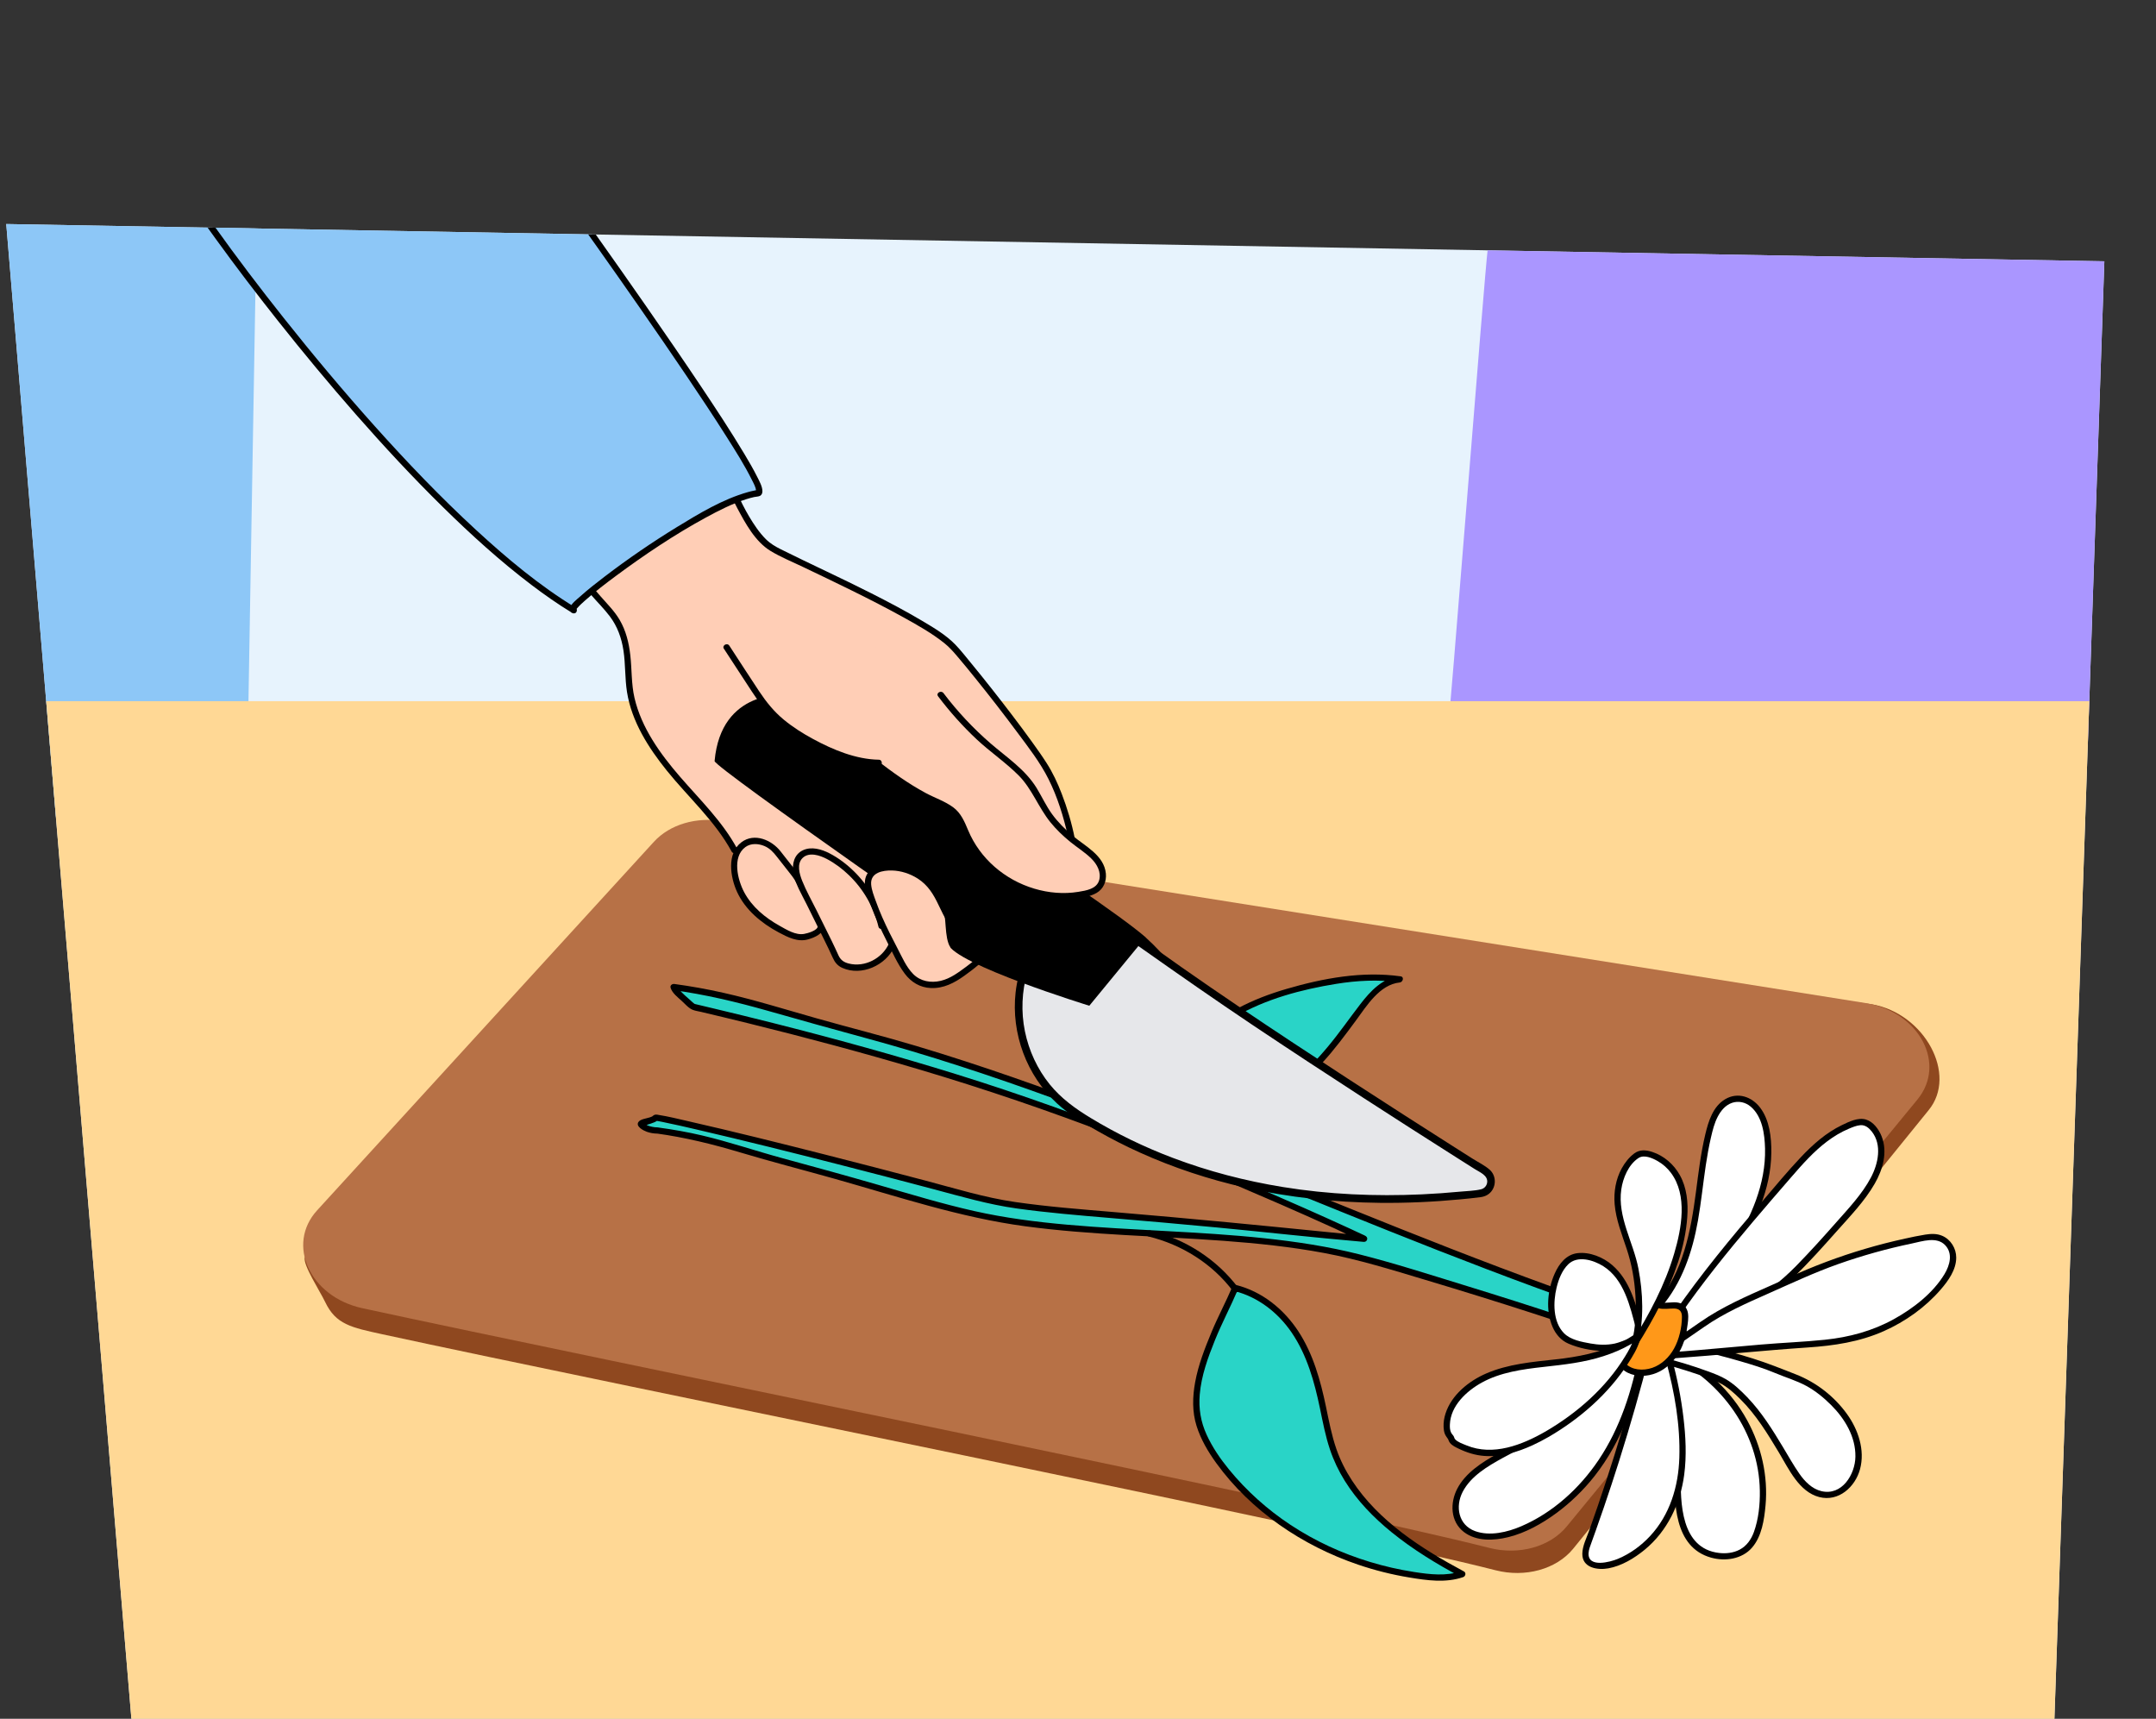 <?xml version="1.0" encoding="UTF-8"?>
<svg id="Achtergrondvlakken" xmlns="http://www.w3.org/2000/svg" xmlns:xlink="http://www.w3.org/1999/xlink" viewBox="0 0 690 550">
  <rect x="0" y="0" width="690" height="550" fill="#333333" stroke="none"/>
  <defs>
    <style>
      .cls-1 {
        fill: #8dc7f7;
      }

      .cls-2 {
        fill: #8f481f;
      }

      .cls-3 {
        fill: #ffd895;
      }

      .cls-4 {
        fill: #29d4c7;
      }

      .cls-5 {
        fill: #fff;
      }

      .cls-6 {
        fill: #ff9819;
      }

      .cls-7 {
        fill: #e7f3fd;
      }

      .cls-8 {
        fill: #b77146;
      }

      .cls-9 {
        fill: #aa96ff;
      }

      .cls-10 {
        fill: #e6e7ea;
      }

      .cls-11 {
        clip-path: url(#clippath);
      }

      .cls-12 {
        fill: #ffceb6;
      }
    </style>
    <clipPath id="clippath">
      <path id="Path_17571-2" data-name="Path 17571" class="cls-7" d="M42.05,550L2,71.69l671.47,11.92-15.98,466.39H42.05Z"/>
    </clipPath>
  </defs>
  <g id="Achtergrond_2" data-name="Achtergrond 2">
    <path id="Path_17571" data-name="Path 17571" class="cls-7" d="M42.05,550L2,71.69l671.47,11.92-15.98,466.39H42.05Z"/>
    <g class="cls-11">
      <path class="cls-9" d="M462.94,238.28c1.24-9.59,12.1-150.03,13.18-158.47,3.95-30.82,24-57.21,52.62-69.29,6.86-2.9,13.59-5.69,19.44-8.04,3.28,16.61,14.31,40.99,36.61,43.01,31.24,2.83,46.41-35.64,51.97-56.73,22.13,2.94,47.07,2.4,60.94,8.52,30.84,13.61,61.56,41.27,66.97,74.54.4,2.46-14.5,15.24-27.83,22.24-12.63,6.63-28.52,7.57-28.52,7.57,0,0-.22,124.24-.97,136.65h-244.42Z"/>
      <polygon class="cls-1" points="82.75 34.3 79.01 254.06 -39.66 268.07 -110.33 69.38 -60.99 -5.29 82.75 34.3"/>
      <rect class="cls-3" x="4.4" y="224.37" width="798.14" height="334.86"/>
      <g>
        <g>
          <path class="cls-2" d="M599.11,321.37l-359.78-44.85c-8.54-1.5-17.06,1.03-22.13,6.58l-107.77,117.92c-2.22,2.43-11.12-1.52-11.89,1.37-.63,2.34,4.92,10.87,6.52,14.23,3.43,7.2,8.28,8.15,18.33,10.34,72.29,15.71,306.03,62.63,356.19,75.5,9.55,2.45,19.49-.29,24.87-6.85l113.77-140.35c9.35-11.38-1.24-30.92-18.11-33.89Z"/>
          <path class="cls-8" d="M597.49,321.04l-366.09-58.25c-8.54-1.5-17.06,1.03-22.13,6.58l-107.77,117.92c-10.02,10.96-2.3,27.68,14.44,31.32,72.29,15.71,310.45,63.82,360.6,76.69,9.55,2.45,19.49-.29,24.87-6.85l112.23-136.6c9.35-11.38.71-27.84-16.16-30.81Z"/>
        </g>
        <g>
          <path class="cls-4" d="M210.41,361.75c17.8,2.41,24.51,5.87,42.62,10.59,19.78,5.16,33.47,9.7,53.74,14.99,40.53,10.57,90.88,4.16,133.03,16.38,24.73,7.17,49.57,14.88,74.31,23.34,10.01,3.43,12.99-3.63,3.04-7.01h0c-86.64-29.46-165.06-69.53-246.12-90.49-20.88-5.4-34.97-10.96-55.45-13.69.24,1.07,3.13,3.7,6.31,6.32.3.25,52.06,11.58,101.85,28.35,53.52,18.03,112.51,45.62,112.83,45.88.16.13-29.82-3.05-60.83-5.88-24.71-2.25-49.97-3.75-62-7-58.62-15.84-103.63-26.33-103.92-25.84-.46.81-4.95,1.62-4.69,2.01,1.39,2.06,5.28,2.06,5.28,2.06Z"/>
          <path d="M210.15,362.71c9.1,1.25,17.89,3.41,26.68,6.04,10.1,3.03,20.31,5.64,30.46,8.5,20.11,5.68,40.06,12.37,60.84,15.15,21.08,2.83,42.39,3.09,63.57,4.66,10.74.8,21.47,1.91,32.06,3.89,10.95,2.04,21.58,5.36,32.23,8.55,11.49,3.44,22.94,6.99,34.35,10.68,5.65,1.83,11.3,3.69,16.93,5.58,2.75.93,5.5,2.06,8.32,2.74,1.76.42,3.69.65,5.48.2,2.43-.62,4-2.82,2.75-5.22-1.94-3.74-7.36-4.75-10.93-5.98-10.94-3.78-21.81-7.74-32.64-11.83-21.29-8.04-42.38-16.57-63.47-25.13-20.59-8.36-41.18-16.74-61.95-24.63-20.28-7.71-40.74-14.96-61.52-21.19-10.57-3.17-21.26-5.84-31.87-8.84-9.97-2.82-19.86-5.92-29.97-8.2-5.16-1.16-10.37-2.1-15.62-2.81-.71-.1-1.48.42-1.23,1.23.51,1.67,2.29,3.03,3.52,4.15,1.05.95,2.26,2.4,3.6,2.91.84.32,1.81.45,2.68.65,4.95,1.18,9.91,2.36,14.85,3.58,18.34,4.52,36.6,9.4,54.71,14.77,21.25,6.31,42.21,13.46,62.9,21.42,17.73,6.82,35.29,14.1,52.71,21.7,5.87,2.56,11.71,5.16,17.54,7.81,2.84,1.29,5.64,2.8,8.54,3.95.13.05.29.12.41.21l-.5-.86h0c.24-.32.49-.64.73-.96.45-.1.17-.02-.01-.05-.24-.05-.51-.04-.76-.07-.89-.08-1.78-.17-2.68-.26-3.14-.31-6.28-.63-9.42-.94-10.22-1.02-20.45-2.04-30.68-3.01-12.08-1.15-24.18-2.23-36.27-3.25-10.55-.89-21.15-1.7-31.63-3.22-9.76-1.41-19.17-4.34-28.69-6.85-10.64-2.81-21.3-5.58-31.97-8.29-14.72-3.74-29.46-7.42-44.26-10.79-3.02-.69-6.06-1.45-9.12-1.93-.29-.05-.61-.13-.91-.11-.21.02-.4.04-.58.15-1.2.71-.12.1-.21.16-.69.47.18-.05-.15.15s-.69.32-1.05.44c-.99.34-3.05.54-3.64,1.53-.85,1.43,1.71,2.7,2.7,3.06,1.08.39,2.28.59,3.43.6,1.29,0,1.29-1.99,0-2-.54,0-1.08-.06-1.6-.17-.48-.1-.97-.21-1.43-.4-.24-.1-1.23-.53-1.3-.8l-.1.77c-.18.36-.16.14.24.04.33-.08.67-.21,1-.31.72-.22,1.44-.44,2.14-.74.24-.1.47-.2.69-.34.13-.08.26-.18.37-.29.3-.29.3-.18-.06-.06.29-.09-.74.4-.46.21.01,0,.12.01.12,0,0,0,.47.06.07,0,.17.02.35.05.52.08.47.08.94.17,1.4.27,3.79.76,7.56,1.64,11.33,2.52,15,3.49,29.94,7.22,44.85,11.03,10.23,2.61,20.45,5.28,30.66,7.99,8.81,2.34,17.48,4.89,26.53,6.15,9.86,1.37,19.79,2.19,29.71,3.03,11.45.97,22.91,1.96,34.35,3.05,15.48,1.47,30.93,3.22,46.42,4.56.32.03.66.09.98.01.44-.1.72-.54.73-.96.03-.84-1.08-1.15-1.68-1.44-1.32-.62-2.64-1.24-3.97-1.85-4.96-2.29-9.95-4.52-14.94-6.73-16.37-7.25-32.87-14.2-49.52-20.79-20.16-7.98-40.55-15.35-61.26-21.79-19.47-6.05-39.14-11.47-58.91-16.46-6.15-1.55-12.31-3.06-18.48-4.53-1.68-.4-3.36-.8-5.04-1.2-.42-.1-.83-.22-1.25-.3-.09-.02-.19-.04-.28-.08-.13-.05,0-.03.16.08-.59-.37-1.13-.95-1.66-1.41-.96-.83-1.91-1.67-2.8-2.57-.46-.47-1.2-1.08-1.4-1.74l-1.23,1.23c10.31,1.39,20.39,3.8,30.39,6.63,10.32,2.93,20.64,5.83,31,8.63,20.54,5.55,40.75,12.24,60.74,19.51,20.39,7.41,40.55,15.43,60.66,23.55,20.59,8.32,41.14,16.76,61.82,24.86,10.55,4.13,21.14,8.18,31.78,12.09,5.36,1.97,10.74,3.9,16.13,5.79,2.71.95,5.42,1.89,8.14,2.81,1.94.66,4.11,1.39,5.52,2.97.59.66,1.14,1.6.48,2.39-.86,1.01-2.7.97-3.88.88-2.58-.21-5.05-1.3-7.47-2.12-2.82-.96-5.64-1.9-8.46-2.84-11.25-3.74-22.55-7.33-33.88-10.81-10.98-3.37-21.98-6.92-33.12-9.74-10.01-2.54-20.25-4.09-30.51-5.18-20.95-2.23-42.05-2.46-63.03-4.33-10.02-.89-20.03-2.17-29.85-4.38-10.3-2.32-20.44-5.41-30.58-8.34-10.2-2.95-20.43-5.76-30.68-8.54-8.63-2.34-17.1-5.25-25.81-7.3-4.63-1.09-9.31-1.91-14.02-2.55-1.26-.17-1.8,1.75-.53,1.93Z"/>
        </g>
        <g>
          <g>
            <path class="cls-5" d="M535.07,433.26c21.29,10.14,33,32.94,28.01,54.47-.68,2.93-1.76,6-4.35,8.07-4.14,3.3-10.93,2.73-14.95-.24-4.01-2.96-5.74-7.67-6.41-12.3-.82-5.62-.34-11.39-.27-17.13.13-11.82-1.53-23.6-4.94-34.92l2.91,2.05Z"/>
            <path d="M534.56,434.12c16.44,7.9,28.37,24.39,28.65,42.91.07,4.41-.4,9.08-1.91,13.24-.85,2.33-2.29,4.41-4.52,5.59-2.01,1.07-4.4,1.34-6.64,1.07-12.2-1.44-12.43-16.07-12.18-25.41.19-6.93.13-13.8-.7-20.7s-2.2-13.4-4.14-19.91l-1.47,1.13c.97.68,1.94,1.37,2.91,2.05,1.05.74,2.05-.99,1.01-1.73-.97-.68-1.94-1.37-2.91-2.05-.72-.51-1.71.33-1.47,1.13,3.81,12.76,5.18,25.8,4.8,39.08-.28,9.97-.34,24.6,11.64,27.92,4.5,1.25,9.87.48,13.06-3.18,3.15-3.61,3.93-8.98,4.35-13.6.84-9.35-1.34-18.83-5.82-27.05-5.29-9.7-13.71-17.48-23.65-22.25-1.15-.55-2.17,1.17-1.01,1.73Z"/>
          </g>
          <g>
            <path class="cls-5" d="M533.35,430.47c3.26-2.06,27.95,4.87,34.98,7.9,4,1.73,8.36,2.87,11.9,5.22,8.73,5.82,15.69,14.7,14.44,24.58-.57,4.47-3.82,9.55-9.03,10.13-5.11.58-8.84-3.37-11.21-7.08-6.55-10.25-11.49-21.06-21.81-28.53-3.79-2.74-18.5-6.91-23.31-8.01l4.04-4.22Z"/>
            <path d="M533.86,431.34c.16-.09.59-.19.95-.22.67-.05,1.35-.02,2.02.03,1.9.14,3.78.47,5.64.83,4.84.94,9.63,2.19,14.36,3.57,3.77,1.1,7.57,2.24,11.19,3.77,3.34,1.41,6.86,2.43,10.05,4.15,2.93,1.59,5.62,3.79,7.97,6.14,4.39,4.39,7.86,10.15,7.76,16.53-.09,5.69-4.3,12.56-10.87,11.02-3.02-.71-5.36-3.12-7.07-5.59-1.88-2.7-3.5-5.6-5.19-8.41-3.38-5.63-6.89-11.27-11.46-16.03-2.02-2.1-4.28-4.27-6.8-5.76-1.83-1.08-3.87-1.84-5.86-2.57-4.75-1.75-9.63-3.2-14.52-4.47-.82-.21-1.63-.42-2.46-.61.15.56.29,1.11.44,1.67,1.35-1.41,2.69-2.81,4.04-4.22.89-.93-.52-2.35-1.41-1.41-1.35,1.41-2.69,2.81-4.04,4.22-.5.52-.31,1.5.44,1.67,4.79,1.11,9.53,2.52,14.19,4.1,2.36.8,4.75,1.63,6.99,2.73,2.55,1.25,4.72,3.23,6.72,5.21,5.06,5,8.77,11.11,12.41,17.17,3.13,5.21,6.41,12.51,12.87,14.19,6.19,1.6,11.52-3.21,13.06-8.92,1.65-6.12-.59-12.7-4.19-17.67-4.07-5.62-9.74-10.05-16.18-12.6-4.64-1.83-9.27-3.69-14.04-5.18-4.95-1.55-9.97-2.92-15.04-4.05-2.22-.49-4.45-.93-6.7-1.24-1.57-.21-3.19-.43-4.77-.24-.53.06-1.05.17-1.52.45-1.11.65-.1,2.38,1.01,1.73Z"/>
          </g>
          <g>
            <path class="cls-5" d="M534.15,435.19c1.88,6.8,3.17,13.74,3.87,20.75.84,8.47.78,17.22-2.41,25.42-3.17,8.15-9.83,15.71-18.89,18.93-3.08,1.1-7.27,1.36-8.81-1.08-1.01-1.6-.36-3.63.29-5.43,7.22-19.87,13.53-40.26,18.87-61.09-.09.96-.18,1.93-.27,2.89l7.34-.39Z"/>
            <path d="M533.19,435.46c2.74,10.01,4.59,20.6,4.26,31.01-.29,9.2-3.02,18.26-9.39,25.09-2.88,3.09-6.37,5.63-10.27,7.26-2.46,1.03-9.66,2.98-9.39-1.84.07-1.16.54-2.29.93-3.37.46-1.27.92-2.54,1.37-3.82.88-2.48,1.75-4.96,2.6-7.45,1.71-4.99,3.35-10,4.94-15.03,3.58-11.36,6.84-22.81,9.81-34.35l-1.96-.27c-.09.96-.18,1.93-.27,2.89-.05.52.5,1.03,1,1,2.45-.13,4.89-.26,7.34-.39,1.28-.07,1.29-2.07,0-2-2.45.13-4.89.26-7.34.39.33.33.67.67,1,1,.09-.96.18-1.93.27-2.89.1-1.13-1.69-1.34-1.96-.27-2.86,11.15-6.01,22.22-9.45,33.2-1.7,5.42-3.46,10.81-5.3,16.18-.93,2.71-1.87,5.42-2.84,8.12-.82,2.29-2.1,4.77-2.14,7.25-.07,4.52,4.81,5.32,8.3,4.69,4.26-.76,8.34-3.23,11.64-5.94,7.28-5.98,11.43-14.73,12.66-23.97.81-6.11.49-12.29-.24-18.39-.75-6.29-1.97-12.52-3.65-18.63-.34-1.24-2.27-.71-1.93.53Z"/>
          </g>
          <g>
            <path class="cls-5" d="M525.6,433.04c-2.1,11.19-5.49,22.32-11.64,32.34-6.09,9.92-15.06,18.71-26.26,23.73-6.41,2.87-15.02,4.11-19.52-.44-3.3-3.33-2.95-8.73-.37-12.78s6.98-7.03,11.45-9.56c8.17-4.62,17.12-8.31,24.71-13.9,8.2-6.05,14.43-14.08,19.41-22.53l2.23,3.15Z"/>
            <path d="M524.64,432.77c-2.29,12.11-6.09,24.09-13.01,34.39-6.1,9.08-14.64,16.87-24.75,21.22-4.44,1.91-10.05,3.26-14.76,1.58-5.38-1.92-6.46-7.89-4-12.6,2.63-5.04,8-8.18,12.81-10.83,5.31-2.93,10.83-5.49,16.1-8.49,5.75-3.27,11.04-7.19,15.61-11.99,4.5-4.72,8.29-10.07,11.61-15.67h-1.73c.74,1.05,1.48,2.1,2.23,3.15s2.47.04,1.73-1.01-1.48-2.1-2.23-3.15c-.42-.6-1.32-.69-1.73,0-3.16,5.34-6.75,10.43-11,14.96s-9.52,8.55-15.11,11.76c-5.65,3.24-11.58,5.95-17.26,9.13-4.84,2.72-10.1,6.04-12.76,11.12-2.38,4.55-2.24,10.52,2.07,13.86,4,3.1,9.66,2.82,14.31,1.66,5.5-1.37,10.68-4.28,15.23-7.61s8.77-7.41,12.32-11.92c8.88-11.31,13.61-25.06,16.26-39.04.24-1.26-1.69-1.8-1.93-.53Z"/>
          </g>
          <g>
            <path class="cls-5" d="M524.49,424.8c-1.22-4.67-1.57-6.65-3.13-10.27s-4-7.74-7.45-10.04c-1.58-1.05-3.42-1.79-5.36-2.23-1.72-.39-3.63-.54-5.32.17-1.6.67-2.77,2.01-3.64,3.39-4.49,7.09-4.66,20.65,3.28,23.43,14.59,5.13,18-1.26,22-.21l-.38-4.25Z"/>
            <path d="M525.46,424.53c-1.83-7.03-3.74-14.74-9.48-19.71-2.9-2.52-7.24-4.29-11.13-3.82-3.59.43-5.89,3.39-7.27,6.49-2.31,5.17-3,11.77-.72,17.08,1.02,2.37,2.74,4.39,5.15,5.41,3.32,1.41,7.18,2.23,10.79,2.29,2.54.04,5.01-.43,7.39-1.27,1.39-.49,3-1.33,4.42-.98.58.14,1.33-.29,1.27-.96-.13-1.42-.25-2.83-.38-4.25-.11-1.27-2.12-1.28-2,0,.13,1.42.25,2.83.38,4.25l1.27-.96c-2.81-.69-5.7,1.26-8.38,1.83-2.54.54-5.19.44-7.73-.02-2.86-.52-6.41-1.15-8.52-3.31-3.57-3.65-3.47-9.97-2.35-14.59.64-2.64,1.73-5.48,3.7-7.42,3-2.95,8.07-1.4,11.22.57,6.66,4.17,8.62,12.88,10.45,19.93.32,1.24,2.25.72,1.93-.53Z"/>
          </g>
          <g>
            <path class="cls-5" d="M530.9,417.66c6.81-7.9,9.86-17.72,11.55-27.35,1.7-9.69,2.21-19.5,4.82-29.23,1.01-3.77,3.05-8.18,7.26-9.29,5.25-1.4,9.08,3.47,10.27,7.95,2.31,8.71.77,18.29-2.85,27.14-3.6,8.79-9.17,16.93-15.1,24.69-4.45,5.82-9.28,11.82-10.15,18.5l-5.81-12.41Z"/>
            <path d="M531.6,418.36c6.71-7.87,10.04-17.74,11.81-27.79,1.03-5.88,1.63-11.82,2.51-17.72.45-2.98.97-5.94,1.65-8.87.53-2.3,1.1-4.63,2.21-6.73,1-1.88,2.44-3.62,4.51-4.34s4.35-.23,6.06,1.25c3.69,3.19,4.41,8.76,4.53,13.35.29,11.36-4.54,22.17-10.47,31.6-3.31,5.26-7.1,10.16-10.84,15.12-3.49,4.64-7,9.69-7.84,15.58.61-.08,1.22-.16,1.83-.24-1.94-4.14-3.87-8.28-5.81-12.41-.54-1.16-2.27-.15-1.73,1.01,1.94,4.14,3.87,8.28,5.81,12.41.34.74,1.71.6,1.83-.24.79-5.58,4.07-10.33,7.37-14.74,3.54-4.72,7.16-9.36,10.37-14.32,6.25-9.67,11.37-20.72,11.49-32.44.05-4.86-.55-10.42-3.59-14.41-2.67-3.51-7.16-5.06-11.16-2.7-3.94,2.32-5.39,7.09-6.38,11.26-1.45,6.08-2.19,12.3-3,18.5-1.65,12.57-4.09,25.55-12.57,35.49-.83.97.58,2.4,1.41,1.41Z"/>
          </g>
          <g>
            <path class="cls-5" d="M536.58,420.66c10.54-15.31,23.13-29.86,35.88-44.6,5.72-6.61,12.06-13.66,20.84-16.56.94-.31,1.93-.57,2.87-.47,1.15.12,2.07.77,2.8,1.49,3.56,3.49,3.77,9.04,1.93,13.9s-5.39,9.15-8.96,13.28c-4.28,4.96-8.65,9.82-13.1,14.58-3.85,4.11-7.79,8.17-12.43,11.53-3.87,2.8-8.15,5.05-12.4,7.29-4.79,2.52-9.55,5.03-14.3,7.53l-3.15-7.97Z"/>
            <path d="M537.45,421.17c7.22-10.46,15.21-20.35,23.41-30.05,4.15-4.91,8.36-9.78,12.57-14.63,3.47-4,7.03-8.02,11.28-11.22,2.15-1.62,4.48-3.04,6.97-4.08,1.14-.48,2.44-1.03,3.69-1.14,1.56-.14,2.75.87,3.66,2.02,3.38,4.28,2.06,10.34-.28,14.75-2.82,5.31-7.09,9.79-11.04,14.27-4.21,4.77-8.48,9.51-12.93,14.05-4.89,4.98-10.21,9.1-16.32,12.48s-12.81,6.79-19.22,10.16l1.47.6c-1.05-2.66-2.1-5.31-3.15-7.97-.47-1.18-2.4-.67-1.93.53,1.05,2.66,2.1,5.31,3.15,7.97.24.61.85.92,1.47.6,6.14-3.23,12.31-6.39,18.4-9.71,5.67-3.09,10.83-6.71,15.49-11.2,4.8-4.63,9.26-9.64,13.69-14.62,4.27-4.8,8.92-9.61,12.14-15.2,2.6-4.51,4.23-10.14,2.2-15.2-.88-2.2-2.6-4.6-4.97-5.33-2.53-.78-5.49.7-7.73,1.78-5.04,2.42-9.3,6.21-13.11,10.24-4.34,4.6-8.39,9.5-12.5,14.31-9.84,11.48-19.51,23.15-28.11,35.6-.73,1.06,1,2.06,1.73,1.01Z"/>
          </g>
          <g>
            <path class="cls-5" d="M544.81,423.8c8.22-5.78,17.9-9.36,27.29-13.75,13.53-6.33,28.14-11.02,43.16-13.82,1.38-.26,2.78-.5,4.13-.35,3.65.39,5.86,3.66,5.68,6.88-.18,3.22-2.2,6.31-4.53,9.02-6.84,7.98-16.84,13.95-27.52,16.48-5.96,1.41-12.04,1.78-18.04,2.14-11.47.69-30.6,2.74-41.82,3.41-1.13.07,4.63-4.64,5.19-5.55l6.45-4.46Z"/>
            <path d="M545.31,424.66c6.45-4.5,13.68-7.67,20.85-10.84,7.35-3.26,14.59-6.66,22.18-9.34s15.54-4.91,23.52-6.57c3.33-.69,7.96-2.34,10.68.55,2.52,2.68,1.47,6.42-.22,9.23-3.7,6.13-10.02,11-16.2,14.42-6.85,3.79-14.33,5.8-22.1,6.6-6.75.7-13.56.95-20.33,1.53-6.77.58-13.54,1.22-20.32,1.79-2.95.25-5.91.49-8.87.68-.29.02-.62,0-.9.06-.11.02-.35-.03-.44.03l.82,1.12-.04.1c.17-.09.41-.49.57-.65.71-.74,1.48-1.43,2.24-2.13.67-.62,1.38-1.22,1.99-1.9.09-.1.19-.2.27-.31.31-.41-.06.03-.12.07.19-.11.38-.26.56-.39,1.56-1.08,3.13-2.16,4.69-3.24.39-.27.78-.54,1.16-.8,1.05-.73.05-2.46-1.01-1.73-1.37.95-2.75,1.9-4.12,2.85-1.23.85-2.3,1.61-3.19,2.5-1.46,1.46-3.21,2.72-4.48,4.35-.47.6-.79,1.52.04,2.02.44.26,1.03.13,1.5.1.73-.05,1.46-.1,2.18-.15,14.12-1,28.19-2.48,42.31-3.43,8.4-.56,16.6-1.78,24.34-5.22,6.91-3.07,13.28-7.59,18.23-13.32,2.44-2.82,4.95-6.31,4.96-10.2.01-2.97-1.74-5.82-4.49-7-1.75-.75-3.61-.66-5.45-.37-2.15.34-4.29.8-6.42,1.27-4.33.94-8.62,2.04-12.87,3.3-8.28,2.44-16.38,5.48-24.22,9.08-7.72,3.55-15.7,6.69-23.08,10.92-1.8,1.03-3.55,2.13-5.25,3.32-1.05.73-.05,2.47,1.01,1.73Z"/>
          </g>
          <g>
            <path class="cls-6" d="M531.22,417.7c2.17.58,4.98-.62,6.77.56,1.36.9,1.38,2.7,1.22,4.27-.32,3.13-.91,6.31-2.44,9.22-1.53,2.91-4.1,5.55-7.43,6.81-3.32,1.25-7.39.85-9.61-1.38-.33-.33-.45-1.05.07-1.1"/>
            <path d="M530.95,418.67c1.6.36,3.15.04,4.76.05,1.79.01,2.58.91,2.57,2.68-.02,3.38-.88,7.15-2.52,10.12-1.52,2.76-3.97,5.15-6.98,6.18-1.49.51-3.12.7-4.69.47-.68-.1-1.38-.29-2.01-.58-.34-.16-.68-.34-.99-.56-.16-.11-.31-.23-.45-.36-.25-.36-.44-.24-.57.38,1.22-.39.7-2.32-.53-1.93-1.36.44-1.3,1.97-.41,2.87,1.02,1.03,2.45,1.68,3.85,2,3.22.73,6.63-.03,9.37-1.83s4.86-4.57,6.12-7.67c.72-1.77,1.16-3.63,1.45-5.52.24-1.57.54-3.23.28-4.82-.27-1.63-1.34-2.92-2.99-3.29-1.89-.42-3.83.3-5.7-.13-1.25-.29-1.79,1.64-.53,1.93h0Z"/>
          </g>
          <g>
            <path class="cls-5" d="M523.2,429.84c2.1-7.9,1.48-19.29-.56-26.96-1.45-5.42-3.91-10.56-4.72-16.15-.81-5.6.37-12.05,5.12-16.37.53-.48,1.11-.93,1.8-1.16.86-.28,1.77-.15,2.6.05,5.29,1.27,9.01,5.43,10.56,10.12,1.55,4.69,1.22,9.85.41,14.87-1.9,11.84-8.59,25.05-15.22,35.59h0Z"/>
            <path d="M524.16,430.1c2.02-7.78,1.69-16.34.19-24.18-1.61-8.4-6.74-16.51-5.48-25.29.52-3.66,2.3-7.96,5.51-10.07,1.8-1.18,4.46.02,6.14.98s3.09,2.22,4.23,3.74c5.4,7.21,3.42,17.84,1.06,25.83-2.95,10.03-7.95,19.42-13.48,28.24-.69,1.09,1.04,2.1,1.73,1.01,5.25-8.37,9.96-17.23,13.04-26.65,1.51-4.62,2.55-9.4,2.89-14.26.33-4.56-.12-9.36-2.38-13.42-1.93-3.45-5.05-6.18-8.82-7.42-2.03-.67-4.04-.83-5.82.52-1.63,1.23-2.97,2.95-3.95,4.73-1.92,3.47-2.6,7.56-2.27,11.49.42,4.97,2.31,9.62,3.86,14.32,1.61,4.86,2.5,9.85,2.79,14.97.28,4.98.09,10.09-1.17,14.94-.32,1.25,1.6,1.78,1.93.53Z"/>
          </g>
          <g>
            <path class="cls-5" d="M495.12,458.93c-16.17,9.38-24.36,5.4-27.83,3.75-3.46-1.64-2.41-2.13-3.12-2.84-.89-.89-1.15-2.17-1.17-3.4-.15-6.93,6.24-13.21,13.5-16.23,7.31-3.03,15.43-3.54,23.37-4.45,7.99-.92,17.28-3.32,23.85-7.97,1.58-1.12-5.38,17.66-28.61,31.14Z"/>
            <path d="M494.62,458.07c-7.48,4.3-16.79,7.96-25.29,4.44-1.18-.49-2.81-1.02-3.65-1.97-.24-.27-.25-.61-.49-1.03-.23-.38-.58-.66-.78-1.07-.41-.81-.43-1.79-.39-2.68.24-5.94,5.35-10.66,10.2-13.34,6.01-3.32,13.08-4.27,19.8-5.02s12.93-1.42,19.18-3.45c2.97-.96,5.88-2.17,8.59-3.73.62-.36,1.23-.73,1.82-1.13,1.29-.86.18.02-.55-.8-.05-.05-.22-.39-.11-.3.03.02.04-.13-.03.16-.54,2.1-1.73,4.08-2.85,5.92-6.12,10.05-15.35,18.11-25.45,24-1.11.65-.11,2.38,1.01,1.73,10.04-5.86,19.14-13.78,25.46-23.6,1.43-2.22,2.97-4.69,3.69-7.27.19-.68.36-1.6-.38-2.03-.55-.32-1.01-.04-1.48.26-1.44.93-2.88,1.8-4.43,2.55-6.44,3.13-13.56,4.51-20.64,5.28-7.5.82-15.21,1.48-22.21,4.51-5.59,2.42-11.11,6.86-13.03,12.84-.44,1.37-.67,2.84-.61,4.28.03.7.12,1.42.35,2.08.25.72.73,1.26,1.1,1.83.02.04.03.09.12.31.13.33.26.61.49.89.71.87,1.83,1.39,2.82,1.86,2.61,1.25,5.29,2.09,8.18,2.3,5.28.38,10.53-1.21,15.29-3.36,1.8-.82,3.55-1.74,5.27-2.73,1.12-.64.11-2.37-1.01-1.73Z"/>
          </g>
        </g>
        <g>
          <g>
            <path class="cls-4" d="M376.04,348.25c1.66-8.61,7.81-16.3,15.38-21.57,7.63-5.31,16.62-8.41,25.68-10.67,10.14-2.54,20.73-4.11,30.89-2.65-5.69.49-9.8,5.77-13.2,10.36-8.06,10.9-17.06,23.68-29.78,27.79-9.86,3.19-20.79,1.94-28.97-3.26Z"/>
            <path d="M377.01,348.51c2.02-10.08,9.65-18.04,18.27-23.11,9.74-5.73,21.26-8.78,32.35-10.57,6.63-1.07,13.43-1.44,20.1-.51l.27-1.96c-5.53.58-9.4,4.76-12.61,8.92-3.5,4.54-6.76,9.26-10.44,13.67-3.6,4.32-7.56,8.47-12.24,11.63-4.89,3.3-10.49,5.2-16.38,5.6-6.91.46-13.89-1.09-19.78-4.78-1.09-.69-2.1,1.04-1.01,1.73,10.13,6.35,23.73,6.84,34.37,1.44,10.2-5.17,17.31-14.92,23.95-23.9,3.52-4.76,7.62-11.61,14.13-12.29,1.01-.11,1.48-1.79.27-1.96-12.27-1.72-24.8.59-36.58,4.04-10.67,3.13-21.27,7.96-28.75,16.44-3.8,4.31-6.71,9.44-7.85,15.1-.25,1.26,1.68,1.79,1.93.53Z"/>
          </g>
          <path d="M375.88,347.03c-13.24,3.23-27.08,3.88-40.52,1.53-1.26-.22-1.8,1.71-.53,1.93,13.81,2.41,27.98,1.79,41.59-1.53,1.25-.31.72-2.23-.53-1.93h0Z"/>
        </g>
        <g>
          <g>
            <path class="cls-4" d="M395.3,412.16c8.11,1.97,14.72,7.44,19.13,14.03,4.4,6.59,6.78,14.22,8.47,21.89,1.25,5.65,2.16,11.38,4.16,16.79,6.45,17.42,23.43,29.5,40.94,38.86-4.18,1.5-8.78,1.21-13.12.65-19.44-2.54-37.55-10.45-51.39-22.35-8.61-7.41-19.79-19.9-20.58-30.96-.64-9.02,3.04-18.01,6.69-26.69,1.65-3.94,4.03-8.24,5.7-12.21Z"/>
            <path d="M395.04,413.12c7.56,1.9,13.95,6.87,18.32,13.26,4.94,7.24,7.3,15.78,9.07,24.26.92,4.42,1.76,8.88,3.2,13.17,1.18,3.52,2.79,6.9,4.75,10.05,3.94,6.33,9.2,11.75,14.97,16.43,6.84,5.55,14.39,10.14,22.14,14.29l.24-1.83c-4.88,1.68-10.13,1.06-15.13.28s-9.46-1.81-14.07-3.2c-9.03-2.72-17.67-6.7-25.54-11.9-7.38-4.87-14.08-10.88-19.68-17.73-2.79-3.41-5.32-7.1-7.15-11.11-1.88-4.11-2.58-8.34-2.2-12.85.51-6.03,2.62-11.83,4.87-17.4,2.23-5.51,5.02-10.73,7.34-16.19.5-1.17-1.22-2.19-1.73-1.01-2.1,4.95-4.66,9.69-6.72,14.66-2.15,5.18-4.22,10.47-5.23,16.01-.85,4.65-.98,9.45.46,14,1.36,4.31,3.7,8.28,6.34,11.92,11.1,15.3,27.54,26.38,45.31,32.43,5.35,1.82,10.84,3.2,16.41,4.12,5.66.94,11.69,1.8,17.25-.11.77-.26,1.04-1.4.24-1.83-13.48-7.21-27.27-16.02-35.8-29.07-2.06-3.15-3.77-6.52-5-10.07-1.54-4.43-2.4-9.04-3.35-13.62-1.75-8.38-4.09-16.82-8.82-24.05-4.66-7.13-11.62-12.76-19.97-14.86-1.25-.31-1.78,1.62-.53,1.93Z"/>
          </g>
          <path d="M396.32,412.14c-6.93-9.23-17.01-15.65-28.2-18.4-1.25-.31-1.78,1.62-.53,1.93,10.64,2.61,20.39,8.68,27,17.48.76,1.02,2.5.02,1.73-1.01h0Z"/>
        </g>
        <g>
          <path class="cls-12" d="M243.36,172.11c2.59,3.64,20.45,11.45,20.45,11.45l30.01,15.49s10.2,5.24,13.85,10.3c3.66,5.06,23.62,31.52,26.73,35.3s8.61,23.05,8.61,23.05l-40.82,30.54h-26.15s-25.92-10.48-26.44-10.61-14.59-15.63-14.59-15.63h0c-5.3-9.83-12.52-16.02-19.67-24.6s-13.55-18.6-14.08-29.76c-.44-9.29-.67-16.19-7-23.01-5.17-5.58-18.99-22.6-25.02-27.24l60.96-18.09s8.2,15.86,13.14,22.81Z"/>
          <path class="cls-12" d="M316.44,303.91c-3.05,3.93-5.51,5.39-9.52,8.33-4.01,2.94-9.81,4.18-13.92,1.38-2.36-1.6-3.78-4.23-5.12-6.75-3.6-6.82-7.23-13.69-9.49-21.07-.55-1.81-1-3.85-.09-5.51.94-1.71,3.03-2.42,4.97-2.65,6.23-.71,12.75,2.44,16.06,7.77.82,1.32,1.45,2.74,2.11,4.14,1.74,3.69,3.72,7.27,5.93,10.7"/>
          <path d="M228.69,243.52c-.18,2.01,92.46,66.25,92.46,66.25,0,0,33.99,24.9,57.78,9.4,0,0,1.26-6.96-12.31-19.23-13.57-12.27-114.96-77.6-114.96-77.6,0,0-20.9-2.03-22.96,21.17Z"/>
          <g>
            <path class="cls-10" d="M339.94,285c-1.18-.53-5.94,9.86-10.7,21.18-7.68,18.22-1.34,39.4,15.24,50.17,24.44,15.89,66.6,33.06,129.36,25.53,3.56-.43,4.61-5.12,1.57-7.03-20.12-12.69-69.97-44.42-102.35-67.41-16.97-12.05-30.03-21.04-33.12-22.44Z"/>
            <path d="M340.27,283.81c-1.65-.52-2.85,1.95-3.48,3.04-1.68,2.93-3.07,6.04-4.46,9.11-3.14,6.98-6.44,13.91-7.3,21.6-1.47,13.14,3.54,26.64,13.3,35.57,3.88,3.55,8.49,6.26,13.05,8.85,4.34,2.47,8.79,4.74,13.34,6.79,10.83,4.89,22.15,8.63,33.74,11.24,14.17,3.19,28.69,4.74,43.2,4.89,8.51.09,17.03-.3,25.51-1.1,2.22-.21,4.45-.42,6.66-.72,1.38-.18,2.6-.76,3.48-1.87,1.62-2.06,1.42-5.17-.57-6.92-1.59-1.4-3.7-2.42-5.5-3.55-2.1-1.33-4.2-2.66-6.3-4-5.03-3.2-10.05-6.4-15.07-9.62-11.97-7.68-23.89-15.42-35.75-23.25s-24.01-15.98-35.82-24.26c-11.35-7.95-22.5-16.27-34.23-23.67-1.14-.72-2.29-1.47-3.51-2.03-1.43-.65-2.67,1.46-1.24,2.12,3.26,1.5,6.26,3.79,9.23,5.78,5.98,4.03,11.88,8.17,17.77,12.32,11.41,8.05,22.87,16.03,34.48,23.81,11.77,7.88,23.61,15.64,35.5,23.34,9.99,6.47,20.02,12.89,30.07,19.26,1.87,1.19,3.75,2.37,5.62,3.56,1.58,1,4.26,2.02,3.96,4.29-.15,1.1-.94,1.94-2.01,2.19-2.09.5-4.4.52-6.53.73-4.13.39-8.27.69-12.41.88-14.85.68-29.8.03-44.49-2.36-12-1.95-23.83-5.02-35.2-9.33-9.1-3.44-17.9-7.7-26.22-12.74-4.92-2.98-9.47-6.25-13.13-10.76-3.98-4.91-6.68-10.81-7.95-16.99-1.28-6.26-.99-12.8.78-18.94,1.09-3.79,2.79-7.4,4.37-11,1.45-3.32,2.93-6.64,4.59-9.86.54-1.06,1.1-2.13,1.75-3.14.18-.28.36-.55.56-.79.4-.51.15.05-.44-.14,1.51.47,2.16-1.89.65-2.37Z"/>
          </g>
          <path d="M366.61,299.94l-31.99-22.97s-19.43-8.48-26.47,6.98c-7.04,15.45-6.72,11.56-4.76,18.06,1.96,6.49,45.23,19.82,45.23,19.82l17.99-21.88Z"/>
          <path d="M229.7,150.92c1.03.8,1.77,2.78,2.4,4.04,1.27,2.53,2.5,5.08,3.83,7.59,2.63,4.94,5.77,10.78,10.71,13.77,3.24,1.96,6.86,3.43,10.27,5.06,5.28,2.52,10.55,5.04,15.79,7.63,5.63,2.78,11.23,5.64,16.72,8.69,4.37,2.43,8.83,4.93,12.75,8.06,1.5,1.2,2.74,2.55,3.98,4.01,2.01,2.36,3.98,4.75,5.92,7.17,4.6,5.7,9.09,11.48,13.46,17.36,3.56,4.79,7.34,9.63,10.02,14.98,2.89,5.77,4.84,12.07,6.23,18.36.08.37.17.75.24,1.12.25,1.26,2.18.73,1.93-.53-.95-4.84-2.4-9.65-4.17-14.25-1.32-3.42-2.86-6.75-4.85-9.84-1.46-2.28-3.03-4.48-4.61-6.68-4.17-5.78-8.52-11.45-12.93-17.05-2.17-2.76-4.37-5.49-6.6-8.2-1.65-2-3.26-4.08-5.06-5.95-2.99-3.1-6.93-5.4-10.6-7.59-5.3-3.15-10.76-6.02-16.26-8.81-9.58-4.86-19.36-9.29-28.96-14.08-1.78-.89-3.39-1.83-4.81-3.25-2.14-2.14-3.84-4.71-5.38-7.3-2.75-4.62-4.72-9.69-7.51-14.28-.31-.51-.64-1.08-1.12-1.45-1-.78-2.43.63-1.41,1.41h0Z"/>
          <g>
            <path class="cls-12" d="M301.08,222.29c5.02,6.66,10.83,12.73,17.27,18.03,4.04,3.33,8.4,6.42,11.44,10.69,1.93,2.7,3.26,5.79,5.05,8.58,2.78,4.32,6.62,7.86,10.74,10.93,2.28,1.7,4.73,3.34,6.22,5.77,1.49,2.43,1.69,5.93-.39,7.87-.99.93-2.34,1.37-3.66,1.7-15.02,3.77-32.16-4.61-38.41-18.78-1.09-2.47-1.94-5.17-3.86-7.07-1.42-1.39-3.28-2.22-5.08-3.06-8.05-3.74-13.42-7.53-20.46-12.95"/>
            <path d="M300.21,222.8c3.74,4.94,7.86,9.57,12.39,13.81,4.32,4.04,9.29,7.38,13.46,11.58s6.28,10.16,10.07,14.88c1.88,2.33,4.06,4.42,6.38,6.31,2.24,1.83,4.77,3.37,6.82,5.42,1.76,1.76,3.15,4.27,2.45,6.83-.78,2.83-4.16,3.34-6.66,3.75-4.7.78-9.57.34-14.12-1.02-9.41-2.81-17.36-9.58-21.16-18.68-1.16-2.78-2.31-5.53-4.81-7.37-2.62-1.92-5.88-3-8.73-4.53-5.63-3.02-10.79-6.76-15.84-10.65-1.02-.78-2.02.95-1.01,1.73,4.73,3.64,9.54,7.16,14.77,10.06,2.61,1.45,5.37,2.61,8,4.01,1.48.78,2.74,1.74,3.68,3.14.86,1.28,1.43,2.73,2.02,4.15,3.88,9.3,11.57,16.3,21.08,19.6,4.68,1.62,9.76,2.3,14.69,1.76,2.4-.26,5.14-.62,7.26-1.85,2.21-1.28,3.2-3.7,2.97-6.19-.56-5.85-6.63-8.74-10.64-12.13-2.43-2.06-4.72-4.33-6.6-6.92s-3.23-5.55-4.9-8.29c-3.66-5.99-9.56-9.81-14.77-14.32-5.56-4.82-10.62-10.22-15.06-16.09-.77-1.01-2.5-.02-1.73,1.01h0Z"/>
          </g>
          <path d="M235.87,271.49c-4.73-8.69-11.81-15.51-18.23-22.93-6.34-7.33-12.35-15.64-14.58-25.24-1.04-4.49-.82-9.12-1.34-13.68-.45-3.95-1.38-7.82-3.41-11.28-1.66-2.83-4.01-5.14-6.15-7.59-2.27-2.59-4.5-5.21-6.76-7.81-2.79-3.22-5.59-6.42-8.49-9.54-2.19-2.35-4.41-4.76-6.96-6.74-1-.78-2.43.62-1.41,1.41,2.19,1.7,4.13,3.74,6.03,5.75,2.55,2.7,5.02,5.48,7.46,8.27,2.39,2.74,4.76,5.49,7.13,8.24,1.98,2.29,4.19,4.47,6.01,6.88,2.43,3.22,3.76,6.96,4.36,10.92.67,4.39.44,8.87,1.13,13.26,1.5,9.48,6.86,17.87,12.78,25.22,6.95,8.62,15.36,16.04,20.71,25.86.62,1.13,2.34.12,1.73-1.01h0Z"/>
          <g>
            <path class="cls-12" d="M255.73,282.02c-.74-1.66-5.86-7.84-6.94-9.3-2.55-3.46-8.03-4.98-11.25-2.14-1.87,1.66-2.54,4.33-2.53,6.83.02,4.78,2.18,9.39,5.35,12.97,3.17,3.58,7.29,6.2,11.61,8.24,1.63.77,3.39,1.47,5.17,1.26,1.79-.22,5.66-1.72,5.58-3.52"/>
            <path d="M256.59,281.52c-.76-1.61-2.05-3.06-3.13-4.45-1.19-1.54-2.43-3.04-3.61-4.59-2.83-3.67-8.4-6.11-12.56-2.97-4.79,3.62-3.57,11.2-1.4,15.91,2.67,5.78,7.79,9.99,13.31,12.94,2.92,1.55,6.06,3.19,9.43,2.23,1.99-.56,4.99-1.79,5.1-4.22.05-1.29-1.95-1.28-2,0-.06,1.42-3.33,2.29-4.4,2.48-2.7.48-5.6-1.36-7.86-2.62-4.59-2.56-8.79-6.01-11.3-10.71-2.09-3.91-3.95-11.3.39-14.47,1.73-1.27,4.11-1.14,6.02-.35,1.73.71,2.89,1.96,4.01,3.4,1.15,1.47,2.33,2.93,3.47,4.41.98,1.27,2.12,2.57,2.81,4.03.55,1.16,2.27.15,1.73-1.01h0Z"/>
          </g>
          <g>
            <path class="cls-12" d="M285.35,302.47c-2.3,5.28-8.79,8.32-14.32,6.72-1.06-.31-2.12-.79-2.8-1.66-.39-.49-.64-1.07-.89-1.64-.81-1.85-1.71-3.65-2.6-5.46-2.69-5.44-5.39-10.88-8.08-16.32-1.64-3.31-3.12-7.75-.46-10.32,2.38-2.3,6.34-1.24,9.23.36,8.3,4.62,14.51,12.85,16.68,22.11"/>
            <path d="M284.48,301.97c-2.16,4.74-7.74,7.66-12.86,6.35-1.56-.4-2.58-1.1-3.27-2.59s-1.39-3.05-2.13-4.55c-1.62-3.29-3.25-6.57-4.88-9.85-1.54-3.12-3.31-6.21-4.6-9.44-.88-2.21-1.85-5.48.16-7.38,2.08-1.97,5.52-.8,7.71.35,2.6,1.37,4.99,3.17,7.1,5.21,4.64,4.47,7.92,10.2,9.43,16.47.3,1.25,2.23.72,1.93-.53-1.55-6.46-4.94-12.42-9.67-17.09-2.33-2.3-5.02-4.37-7.94-5.87-2.54-1.31-5.78-2.26-8.51-.97-2.79,1.32-3.53,4.39-3.05,7.21.6,3.54,2.62,6.8,4.19,9.96,1.93,3.9,3.86,7.79,5.79,11.69.89,1.81,1.78,3.62,2.6,5.46.69,1.54,1.55,2.64,3.12,3.33,6.13,2.72,13.91-.82,16.61-6.75.53-1.16-1.19-2.18-1.73-1.01h0Z"/>
          </g>
          <path class="cls-12" d="M300.26,305.21c-3.05,3.93,10.68,4.09,6.66,7.02-4.01,2.94-9.81,4.18-13.92,1.38-2.36-1.6-3.78-4.23-5.12-6.75-3.6-6.82-7.23-13.69-9.49-21.07-.55-1.81-1-3.85-.09-5.51.94-1.71,3.03-2.42,4.97-2.65,6.23-.71,12.75,2.44,16.06,7.77.82,1.32,1.45,2.74,2.11,4.14,1.74,3.69.56,10.29,2.77,13.73"/>
          <path d="M315.74,303.2c-1.85,2.36-4,4.31-6.42,6.07-2.59,1.89-5.07,3.84-8.26,4.59-3.16.74-6.48.18-8.82-2.19-2.23-2.26-3.54-5.4-5-8.18-1.72-3.28-3.4-6.59-4.89-9.98-.74-1.68-1.42-3.39-2.04-5.12s-1.37-3.56-1.51-5.4c-.28-3.79,3.7-4.52,6.68-4.44,2.9.08,5.74,1.01,8.19,2.56,3.29,2.09,5.1,5.08,6.72,8.53,1.81,3.84,3.84,7.55,6.13,11.13.69,1.08,2.42.08,1.73-1.01-2.33-3.64-4.39-7.43-6.23-11.34-1.56-3.34-3.41-6.22-6.42-8.41-2.68-1.95-5.89-3.13-9.19-3.41-2.9-.25-6.69.1-8.58,2.62-2.29,3.05-.27,7.46.88,10.56,1.46,3.91,3.23,7.7,5.11,11.42,1.75,3.46,3.39,7.23,5.73,10.36,2.06,2.75,4.91,4.47,8.38,4.61,4.04.17,7.52-1.65,10.7-3.94,3.15-2.27,6.11-4.54,8.53-7.62.79-1-.62-2.43-1.41-1.41h0Z"/>
          <path class="cls-12" d="M232.56,207.1c.39.13,10.67,17.9,21.41,26.88s24.54,9.72,24.93,9.98,3.13.04,3.13.04l10.7-4.04,6.62-12.89-6.62-15.11-17.99-6.77-31-5.47-11.18,7.39Z"/>
          <g>
            <path class="cls-12" d="M232.56,207.1c2.8,4.29,5.61,8.58,8.41,12.87,1.75,2.68,3.51,5.37,5.68,7.74,7.25,7.92,23.87,16.27,34.6,16.38"/>
            <path d="M231.69,207.61c2.97,4.55,5.93,9.1,8.91,13.64,2.35,3.58,4.83,7.01,8.09,9.83,5.96,5.15,13.2,9.02,20.62,11.61,3.83,1.34,7.86,2.34,11.93,2.41,1.29.02,1.29-1.98,0-2-7.31-.12-14.64-3.17-20.98-6.6-3.3-1.78-6.51-3.81-9.41-6.2-3.16-2.6-5.64-5.7-7.9-9.1-3.22-4.84-6.36-9.73-9.54-14.59-.7-1.07-2.43-.07-1.73,1.01h0Z"/>
          </g>
        </g>
        <g>
          <path class="cls-1" d="M183.62,195.29c-4.67-.03,42.56-35.46,59-37.46,6.15-.75-65.33-99.78-65.33-99.78,0,0-117.67-4.19-121.67-4.44-3.71-.24,72.92,108.25,128,141.68Z"/>
          <path d="M183.62,194.29s.39.09.56.37c.11.19.08.36.1.49.05.31-.05-.05.03-.03.04.01-.13.17.1-.12.19-.24,0-.04.25-.32.79-.92,1.69-1.74,2.6-2.54,3.15-2.8,6.51-5.37,9.9-7.88,9.14-6.77,18.66-13.15,28.65-18.6,4.17-2.27,8.47-4.47,13.01-5.92.84-.27,1.68-.5,2.54-.69.57-.12,1.24-.12,1.77-.34.62-.26.88-.88.87-1.53-.02-1.57-.99-3.22-1.66-4.58-1.25-2.51-2.68-4.94-4.12-7.35-4.4-7.34-9.12-14.48-13.87-21.59-5.73-8.57-11.57-17.06-17.45-25.52-5.42-7.79-10.88-15.55-16.37-23.29-3.53-4.98-7.08-9.95-10.64-14.91-.57-.79-1.09-1.65-1.72-2.39-.63-.75-1.99-.54-2.9-.58-5.84-.21-11.68-.42-17.52-.63-9.57-.34-19.13-.68-28.7-1.03-10.62-.38-21.25-.77-31.87-1.15-9-.33-18-.66-27-.99-4.69-.18-9.39-.4-14.08-.55-3.58-.11.29,5.22,1.01,6.39,3.72,6.02,7.86,11.81,12.01,17.54,6.38,8.82,12.99,17.48,19.76,26.02,8.1,10.22,16.44,20.26,25.04,30.07,8.96,10.2,18.2,20.16,27.89,29.68,8.94,8.79,18.25,17.24,28.24,24.82,4.22,3.2,8.56,6.24,13.09,8.99,1.1.67,2.11-1.06,1.01-1.73-11.51-7-21.94-15.74-31.83-24.85-11.37-10.47-22.07-21.66-32.38-33.17-10.08-11.25-19.79-22.84-29.18-34.68-7.61-9.58-15.02-19.33-22.12-29.29-3.99-5.59-8.21-11.23-11.46-17.3-.17-.32-.33-.64-.49-.97s.07.16-.06-.15c-.04-.1-.05-.23-.1-.32-.11-.2-.05.17,0,.05-.16.36-.29.46-.65.81-.13.12-.31-.04-.09.04.08.03.2,0,.28.01,1.97.15,3.95.17,5.92.24,8.87.34,17.74.67,26.61.99,12.03.44,24.07.87,36.1,1.31,11.12.4,22.25.8,33.37,1.2,6.13.22,12.26.44,18.39.66.29.01.57.02.86.03l-.86-.5c1.36,1.89,2.72,3.78,4.07,5.67,3.47,4.85,6.93,9.71,10.38,14.58,4.7,6.63,9.37,13.29,14.01,19.96,4.97,7.14,9.9,14.3,14.76,21.51,4.35,6.45,8.67,12.93,12.83,19.51,2.86,4.52,5.77,9.08,8.15,13.88.62,1.25,1.14,2.11,1.37,3.51,0,.03-.02-.24,0,.02.02.33-.05,0,.02,0,.02,0-.18.28.04-.05.06-.09.1-.1.22-.21.03-.03.15-.08.2-.07-.29-.06-.84.12-1.13.17-.69.13-1.37.3-2.05.49-8.04,2.27-15.56,6.82-22.63,11.14-8.01,4.9-15.78,10.23-23.25,15.93-2.66,2.03-5.31,4.1-7.8,6.34-1.05.94-2.96,2.32-3.28,3.81-.19.87.42,1.54,1.28,1.56,1.29.04,1.29-1.96,0-2Z"/>
        </g>
      </g>
    </g>
  </g>
</svg>